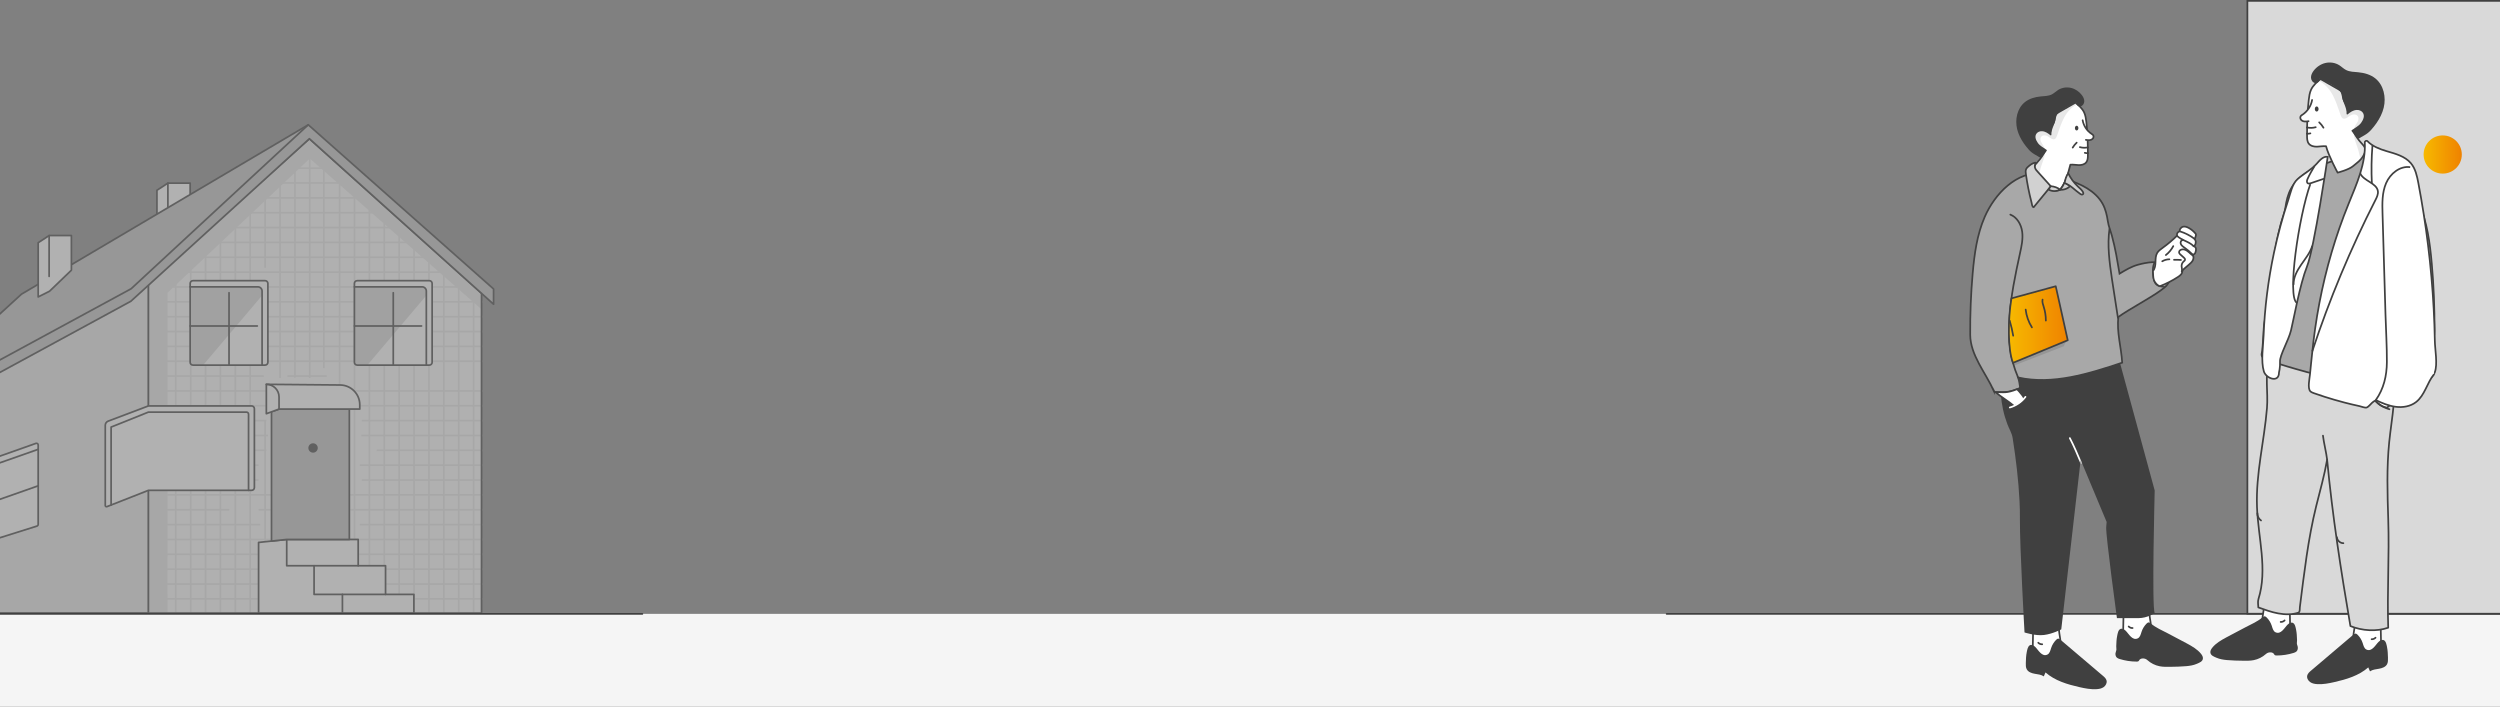 <?xml version="1.0" encoding="UTF-8"?>
<svg xmlns="http://www.w3.org/2000/svg" width="1440" height="407" viewBox="0 0 1440 407" fill="none">
  <rect x="0" y="0" width="1440" height="407" fill="#808080" stroke="none"/>
  <rect y="353.606" width="1440" height="54" fill="#F5F5F5"></rect>
  <path d="M1440 353.606L960 353.606" stroke="#404040" stroke-linecap="round" stroke-linejoin="round"></path>
  <rect x="1294.5" y="0.5" width="200" height="353" fill="#D9D9D9" stroke="#404040"></rect>
  <circle cx="1407" cy="89" r="11" fill="url(#paint0_linear_901_46101)"></circle>
  <path d="M370 353.606L0 353.606" stroke="#404040" stroke-linecap="round" stroke-linejoin="round"></path>
  <g opacity="0.5">
    <path d="M109.532 105.479H96.704L90.399 109.595V140.821L96.923 137.548L109.532 125.424V105.479Z" fill="#E1E1E1" stroke="#404040" stroke-linecap="round" stroke-linejoin="round"></path>
    <path d="M96.704 105.479V128.989" stroke="#404040" stroke-linecap="round" stroke-linejoin="round"></path>
    <path d="M85.42 163.142V353.108H277.369V168.885L178.199 79.895L85.42 163.142Z" fill="#E0E0E0"></path>
    <mask id="mask0_901_46101" style="mask-type:luminance" maskUnits="userSpaceOnUse" x="85" y="79" width="193" height="275">
      <path d="M85.42 163.142V353.108H277.369V168.885L178.199 79.895L85.42 163.142Z" fill="white"></path>
    </mask>
    <g mask="url(#mask0_901_46101)">
      <mask id="mask1_901_46101" style="mask-type:luminance" maskUnits="userSpaceOnUse" x="81" y="79" width="200" height="275">
        <path d="M81.785 79.413H280.997V353.589H238.392V342.374H222.069V325.868H206.319V310.723H201.213V235.623H207.224V232.927C207.224 226.819 202.258 221.866 196.133 221.866L153.408 221.374V238.292L156.377 237.123V311.653L148.935 312.443V353.582H81.785V79.413Z" fill="white"></path>
      </mask>
      <g mask="url(#mask1_901_46101)">
        <path d="M82.119 79.745H278.282" stroke="#CECECE" stroke-miterlimit="10"></path>
        <path d="M82.119 88.304H278.282" stroke="#CECECE" stroke-miterlimit="10"></path>
        <path d="M82.119 96.859H278.282" stroke="#CECECE" stroke-miterlimit="10"></path>
        <path d="M82.119 105.406H278.282" stroke="#CECECE" stroke-miterlimit="10"></path>
        <path d="M82.119 113.965H278.282" stroke="#CECECE" stroke-miterlimit="10"></path>
        <path d="M82.119 122.521H278.282" stroke="#CECECE" stroke-miterlimit="10"></path>
        <path d="M82.119 131.076H278.282" stroke="#CECECE" stroke-miterlimit="10"></path>
        <path d="M82.119 139.631H278.282" stroke="#CECECE" stroke-miterlimit="10"></path>
        <path d="M82.119 148.19H278.282" stroke="#CECECE" stroke-miterlimit="10"></path>
        <path d="M82.119 156.736H278.282" stroke="#CECECE" stroke-miterlimit="10"></path>
        <path d="M82.119 165.296H278.282" stroke="#CECECE" stroke-miterlimit="10"></path>
        <path d="M82.119 173.851H278.282" stroke="#CECECE" stroke-miterlimit="10"></path>
        <path d="M82.119 182.406H278.282" stroke="#CECECE" stroke-miterlimit="10"></path>
        <path d="M82.119 190.961H278.282" stroke="#CECECE" stroke-miterlimit="10"></path>
        <path d="M82.119 199.521H278.282" stroke="#CECECE" stroke-miterlimit="10"></path>
        <path d="M82.119 208.067H278.282" stroke="#CECECE" stroke-miterlimit="10"></path>
        <path d="M165.545 216.627H188.166" stroke="#CECECE" stroke-miterlimit="10"></path>
        <path d="M82.119 216.627H151.938" stroke="#CECECE" stroke-miterlimit="10"></path>
        <path d="M82.119 225.182H278.282" stroke="#CECECE" stroke-miterlimit="10"></path>
        <path d="M82.119 233.737H278.282" stroke="#CECECE" stroke-miterlimit="10"></path>
        <path d="M208.383 242.292H278.282" stroke="#CECECE" stroke-miterlimit="10"></path>
        <path d="M82.119 242.292H153.409" stroke="#CECECE" stroke-miterlimit="10"></path>
        <path d="M208.142 250.847H278.28" stroke="#CECECE" stroke-miterlimit="10"></path>
        <path d="M82.119 250.848H154.408" stroke="#CECECE" stroke-miterlimit="10"></path>
        <path d="M216.943 259.398H278.281" stroke="#CECECE" stroke-miterlimit="10"></path>
        <path d="M82.119 259.398H153.409" stroke="#CECECE" stroke-miterlimit="10"></path>
        <path d="M207.23 267.958H278.281" stroke="#CECECE" stroke-miterlimit="10"></path>
        <path d="M82.119 267.958H148.943" stroke="#CECECE" stroke-miterlimit="10"></path>
        <path d="M208.402 276.513H278.281" stroke="#CECECE" stroke-miterlimit="10"></path>
        <path d="M82.119 276.513H148.943" stroke="#CECECE" stroke-miterlimit="10"></path>
        <path d="M82.119 285.059H278.282" stroke="#CECECE" stroke-miterlimit="10"></path>
        <path d="M148.943 293.619H278.283" stroke="#CECECE" stroke-miterlimit="10"></path>
        <path d="M82.119 293.619H132.074" stroke="#CECECE" stroke-miterlimit="10"></path>
        <path d="M207.23 302.174H278.281" stroke="#CECECE" stroke-miterlimit="10"></path>
        <path d="M82.119 302.174H149.915" stroke="#CECECE" stroke-miterlimit="10"></path>
        <path d="M82.119 310.729H278.282" stroke="#CECECE" stroke-miterlimit="10"></path>
        <path d="M82.119 319.284H278.282" stroke="#CECECE" stroke-miterlimit="10"></path>
        <path d="M82.119 327.844H278.282" stroke="#CECECE" stroke-miterlimit="10"></path>
        <path d="M82.119 336.39H278.282" stroke="#CECECE" stroke-miterlimit="10"></path>
        <path d="M82.119 344.95H278.282" stroke="#CECECE" stroke-miterlimit="10"></path>
        <path d="M82.119 353.504H278.282" stroke="#CECECE" stroke-miterlimit="10"></path>
        <path d="M92.663 356.37V77.394" stroke="#CECECE" stroke-miterlimit="10"></path>
        <path d="M101.244 356.37V77.394" stroke="#CECECE" stroke-miterlimit="10"></path>
        <path d="M109.819 356.37V77.394" stroke="#CECECE" stroke-miterlimit="10"></path>
        <path d="M118.398 356.37V77.394" stroke="#CECECE" stroke-miterlimit="10"></path>
        <path d="M126.975 356.37V77.394" stroke="#CECECE" stroke-miterlimit="10"></path>
        <path d="M135.556 356.37V77.394" stroke="#CECECE" stroke-miterlimit="10"></path>
        <path d="M144.129 356.37V77.394" stroke="#CECECE" stroke-miterlimit="10"></path>
        <path d="M152.711 154.261V77.394" stroke="#CECECE" stroke-miterlimit="10"></path>
        <path d="M152.711 356.374V242.292" stroke="#CECECE" stroke-miterlimit="10"></path>
        <path d="M161.284 217.729V77.394" stroke="#CECECE" stroke-miterlimit="10"></path>
        <path d="M169.864 217.55V77.394" stroke="#CECECE" stroke-miterlimit="10"></path>
        <path d="M178.44 217.729V77.394" stroke="#CECECE" stroke-miterlimit="10"></path>
        <path d="M186.542 212.032V77.394" stroke="#CECECE" stroke-miterlimit="10"></path>
        <path d="M195.594 356.37V77.394" stroke="#CECECE" stroke-miterlimit="10"></path>
        <path d="M204.176 356.37V77.394" stroke="#CECECE" stroke-miterlimit="10"></path>
        <path d="M212.749 356.37V77.394" stroke="#CECECE" stroke-miterlimit="10"></path>
        <path d="M221.331 356.37V77.394" stroke="#CECECE" stroke-miterlimit="10"></path>
        <path d="M229.905 356.37V77.394" stroke="#CECECE" stroke-miterlimit="10"></path>
        <path d="M238.485 356.37V77.394" stroke="#CECECE" stroke-miterlimit="10"></path>
        <path d="M247.061 356.37V77.394" stroke="#CECECE" stroke-miterlimit="10"></path>
        <path d="M255.635 356.37V77.394" stroke="#CECECE" stroke-miterlimit="10"></path>
        <path d="M264.216 356.37V77.394" stroke="#CECECE" stroke-miterlimit="10"></path>
        <path d="M272.79 356.37V77.394" stroke="#CECECE" stroke-miterlimit="10"></path>
      </g>
      <path d="M277.369 178.214L178.439 91.328L96.537 168.627L96.497 352.922L85.42 353.287V155.062L178.199 79.895L277.369 168.886V178.214Z" fill="#CECECE"></path>
    </g>
    <path d="M85.42 163.142V353.108H277.369V168.885L178.199 79.895L85.42 163.142Z" stroke="#404040" stroke-linecap="round" stroke-linejoin="round"></path>
    <path d="M85.419 353.107H-57.321V242.027L85.419 163.142V353.107Z" fill="#CECECE" stroke="#404040" stroke-linecap="round" stroke-linejoin="round"></path>
    <path d="M144.901 282.438H85.487L61.582 291.827C61.123 292.006 60.63 291.667 60.63 291.183V244.998C60.63 243.916 61.302 242.953 62.314 242.568L85.494 233.81H144.908C145.8 233.81 146.526 234.534 146.526 235.423V280.838C146.526 281.728 145.8 282.452 144.908 282.452L144.901 282.438Z" fill="#E1E1E1" stroke="#404040" stroke-linecap="round" stroke-linejoin="round"></path>
    <path d="M143.164 282.446V238.585C143.164 237.914 142.618 237.37 141.945 237.37H85.487L63.998 245.988V290.885" stroke="#404040" stroke-linecap="round" stroke-linejoin="round"></path>
    <path d="M152.691 161.669H111.151C110.258 161.669 109.533 162.392 109.533 163.283V208.691C109.533 209.582 110.258 210.304 111.151 210.304H152.691C153.584 210.304 154.308 209.582 154.308 208.691V163.283C154.308 162.392 153.584 161.669 152.691 161.669Z" fill="#E1E1E1"></path>
    <mask id="mask2_901_46101" style="mask-type:luminance" maskUnits="userSpaceOnUse" x="109" y="161" width="46" height="50">
      <path d="M152.691 161.67H111.151C110.258 161.67 109.533 162.392 109.533 163.283V208.692C109.533 209.583 110.258 210.305 111.151 210.305H152.691C153.584 210.305 154.308 209.583 154.308 208.692V163.283C154.308 162.392 153.584 161.67 152.691 161.67Z" fill="white"></path>
    </mask>
    <g mask="url(#mask2_901_46101)">
      <path d="M150.96 170.193L116.989 210.303H109.533V165.22H148.47C149.782 165.22 150.854 166.262 150.887 167.57L150.953 170.193H150.96Z" fill="#C1C1C1"></path>
    </g>
    <path d="M152.691 161.669H111.151C110.258 161.669 109.533 162.392 109.533 163.283V208.691C109.533 209.582 110.258 210.304 111.151 210.304H152.691C153.584 210.304 154.308 209.582 154.308 208.691V163.283C154.308 162.392 153.584 161.669 152.691 161.669Z" stroke="#404040" stroke-linecap="round" stroke-linejoin="round"></path>
    <path d="M109.533 165.219H148.497C149.855 165.219 150.96 166.315 150.96 167.676V210.302" stroke="#404040" stroke-linecap="round" stroke-linejoin="round"></path>
    <path d="M131.921 168.628V210.305" stroke="#404040" stroke-linecap="round" stroke-linejoin="round"></path>
    <path d="M109.533 187.762H148.204" stroke="#404040" stroke-linecap="round" stroke-linejoin="round"></path>
    <path d="M247.292 161.669H205.752C204.859 161.669 204.135 162.392 204.135 163.283V208.691C204.135 209.582 204.859 210.304 205.752 210.304H247.292C248.186 210.304 248.91 209.582 248.91 208.691V163.283C248.91 162.392 248.186 161.669 247.292 161.669Z" fill="#E1E1E1"></path>
    <mask id="mask3_901_46101" style="mask-type:luminance" maskUnits="userSpaceOnUse" x="204" y="161" width="45" height="50">
      <path d="M247.292 161.67H205.752C204.859 161.67 204.135 162.392 204.135 163.283V208.692C204.135 209.583 204.859 210.305 205.752 210.305H247.292C248.186 210.305 248.91 209.583 248.91 208.692V163.283C248.91 162.392 248.186 161.67 247.292 161.67Z" fill="white"></path>
    </mask>
    <g mask="url(#mask3_901_46101)">
      <path d="M245.562 170.193L211.591 210.303H204.135V165.22H243.072C244.383 165.22 245.455 166.262 245.488 167.57L245.555 170.193H245.562Z" fill="#C1C1C1"></path>
    </g>
    <path d="M247.292 161.669H205.752C204.859 161.669 204.135 162.392 204.135 163.283V208.691C204.135 209.582 204.859 210.304 205.752 210.304H247.292C248.186 210.304 248.91 209.582 248.91 208.691V163.283C248.91 162.392 248.186 161.669 247.292 161.669Z" stroke="#404040" stroke-linecap="round" stroke-linejoin="round"></path>
    <path d="M204.135 165.219H243.098C244.456 165.219 245.562 166.315 245.562 167.676V210.302" stroke="#404040" stroke-linecap="round" stroke-linejoin="round"></path>
    <path d="M226.523 168.628V210.305" stroke="#404040" stroke-linecap="round" stroke-linejoin="round"></path>
    <path d="M204.135 187.762H242.806" stroke="#404040" stroke-linecap="round" stroke-linejoin="round"></path>
    <path d="M238.401 353.105V342.369H222.078V325.863H206.32V310.725H165.153L148.943 312.444V353.105H238.401Z" fill="#E1E1E1" stroke="#404040" stroke-linecap="round" stroke-linejoin="round"></path>
    <path d="M165.152 310.725V325.863H180.91V342.369H197.233V353.105" stroke="#404040" stroke-linecap="round" stroke-linejoin="round"></path>
    <path d="M180.908 325.867H206.318" stroke="#404040" stroke-linecap="round" stroke-linejoin="round"></path>
    <path d="M197.232 342.368H222.077" stroke="#404040" stroke-linecap="round" stroke-linejoin="round"></path>
    <path d="M156.384 237.126V311.656L165.151 310.726H201.219V235.619H160.731L156.384 237.126Z" fill="#ADADAD" stroke="#404040" stroke-linecap="round" stroke-linejoin="round"></path>
    <path d="M153.409 221.377V238.295L160.732 235.626H207.231V233.143C207.231 226.902 202.185 221.822 195.928 221.763L153.416 221.377H153.409Z" fill="#E1E1E1" stroke="#404040" stroke-linecap="round" stroke-linejoin="round"></path>
    <path d="M160.732 235.617V228.672C160.732 224.641 157.457 221.368 153.409 221.368" stroke="#404040" stroke-linecap="round" stroke-linejoin="round"></path>
    <path d="M180.324 260.735C181.82 260.735 183.033 259.525 183.033 258.032C183.033 256.54 181.82 255.33 180.324 255.33C178.827 255.33 177.614 256.54 177.614 258.032C177.614 259.525 178.827 260.735 180.324 260.735Z" fill="#404040"></path>
    <path d="M177.554 71.881L12.333 169.456L-71 245.792L-68.071 251.455L75.349 173.54L178.2 79.895L284.306 175.239V166.462L177.554 71.881Z" fill="#ADADAD" stroke="#404040" stroke-linecap="round" stroke-linejoin="round"></path>
    <path d="M41.126 135.681H28.297L21.993 139.797V171.023L28.517 167.75L41.126 155.626V135.681Z" fill="#E1E1E1" stroke="#404040" stroke-linecap="round" stroke-linejoin="round"></path>
    <path d="M28.296 135.681V159.191" stroke="#404040" stroke-linecap="round" stroke-linejoin="round"></path>
    <path d="M177.554 71.881L75.535 166.316L-71 245.792" stroke="#404040" stroke-linecap="round" stroke-linejoin="round"></path>
    <path d="M21.2 303.049L-27.789 318.46C-28.541 318.699 -29.32 318.174 -29.32 317.43V274.745C-29.32 273.735 -28.648 272.826 -27.636 272.474L20.641 255.397C21.3 255.164 21.999 255.616 21.999 256.273V302.02C21.999 302.485 21.679 302.903 21.207 303.049H21.2Z" fill="#E1E1E1" stroke="#404040" stroke-linecap="round" stroke-linejoin="round"></path>
    <path d="M21.992 258.812L-25.965 275.677V317.712" stroke="#404040" stroke-linecap="round" stroke-linejoin="round"></path>
    <path d="M21.992 279.832L-25.965 296.69" stroke="#404040" stroke-linecap="round" stroke-linejoin="round"></path>
  </g>
  <path d="M1171.09 362.156L1170.84 374.437C1170.82 375.138 1170.82 375.871 1171.17 376.479C1171.67 377.347 1172.72 377.693 1173.7 377.913C1176.09 378.444 1178.62 378.596 1180.97 377.896C1183.32 377.196 1185.46 375.534 1186.33 373.248C1187.64 369.781 1186.02 365.952 1185.96 362.241C1181.26 362.721 1175.79 362.806 1171.1 362.165L1171.09 362.156Z" fill="white" stroke="#404040" stroke-miterlimit="10"></path>
  <path d="M1166.87 381.885C1166.84 383.125 1166.81 384.424 1167.41 385.512C1168.28 387.115 1170.22 387.781 1172.02 388.093C1173.82 388.405 1175.74 388.557 1177.23 389.603C1177.56 388.844 1177.89 388.077 1178.21 387.317C1183.61 392.066 1190.77 394.209 1197.79 395.794C1200.99 396.52 1204.26 397.152 1207.53 396.967C1209 396.883 1210.51 396.621 1211.71 395.778C1212.9 394.934 1213.73 393.416 1213.38 391.99C1213.09 390.835 1212.14 389.983 1211.22 389.215C1203.06 382.282 1194.9 375.348 1186.74 368.423C1186.43 368.162 1186.11 367.892 1185.71 367.858C1185.17 367.807 1184.69 368.187 1184.31 368.575C1183.01 369.891 1182.02 371.51 1181.45 373.265C1180.99 374.682 1180.65 376.369 1179.31 377.027C1176.12 378.596 1174.01 374.252 1172.25 372.582C1171.5 371.882 1170.32 371.165 1169.28 371.628C1167.99 372.21 1167.67 374.387 1167.41 375.601C1166.99 377.668 1166.93 379.785 1166.87 381.885H1166.87Z" fill="#404040"></path>
  <path d="M1174.05 370.22C1174.62 370.828 1175.48 371.156 1176.3 371.097" stroke="#404040" stroke-linecap="round" stroke-linejoin="round"></path>
  <path d="M1223.17 352.802L1222.91 365.083C1222.9 365.784 1222.9 366.517 1223.24 367.125C1223.74 367.994 1224.8 368.339 1225.77 368.559C1228.16 369.09 1230.69 369.242 1233.05 368.542C1235.4 367.842 1237.53 366.18 1238.4 363.894C1239.72 360.427 1238.1 356.598 1238.04 352.887C1233.33 353.367 1227.87 353.452 1223.18 352.811L1223.17 352.802Z" fill="white" stroke="#404040" stroke-miterlimit="10"></path>
  <path d="M1218.97 372.532C1218.99 373.063 1219.08 373.594 1219.05 374.109C1219.01 374.868 1218.59 375.568 1218.51 376.336C1218.43 377.205 1218.65 378.149 1219.28 378.757C1219.73 379.187 1220.34 379.406 1220.94 379.592C1224.09 380.57 1227.38 381.076 1230.68 381.076C1231.08 381.076 1231.52 381.059 1231.82 380.798C1232.03 380.621 1232.14 380.351 1232.3 380.123C1232.68 379.6 1233.33 379.339 1233.97 379.288C1235.14 379.187 1236.06 379.49 1236.92 380.25C1238.87 382.004 1241.31 383.236 1243.89 383.75C1245.92 384.155 1248.01 384.121 1250.07 384.087C1253.13 384.037 1256.19 383.995 1259.24 383.716C1261.31 383.531 1263.44 383.219 1265.35 382.367C1266.78 381.734 1268.79 381.076 1268.88 379.229C1268.94 378.259 1268.39 377.356 1267.78 376.589C1265.67 373.957 1262.63 372.253 1259.67 370.642C1256.05 368.677 1252.39 366.754 1248.73 364.847C1245.31 363.068 1241.76 361.566 1238.81 359.078C1238.51 358.816 1238.18 358.547 1237.79 358.513C1237.25 358.462 1236.76 358.842 1236.38 359.23C1235.09 360.546 1234.1 362.165 1233.53 363.92C1233.06 365.337 1232.72 367.024 1231.38 367.682C1228.19 369.25 1226.09 364.907 1224.32 363.236C1223.58 362.536 1222.4 361.819 1221.35 362.283C1220.06 362.865 1219.74 365.041 1219.49 366.256C1219.1 368.162 1219.02 370.111 1218.96 372.059C1218.96 372.22 1218.96 372.38 1218.96 372.54L1218.97 372.532Z" fill="#404040"></path>
  <path d="M1226.12 360.866C1226.68 361.474 1227.54 361.802 1228.37 361.743" stroke="#404040" stroke-linecap="round" stroke-linejoin="round"></path>
  <path d="M1153.32 216.056C1154.26 215.111 1155.91 215.592 1157.76 215.82C1160.62 216.174 1163.5 216.461 1166.38 216.68C1174.01 217.262 1181.73 217.431 1189.35 216.655C1206.7 214.892 1221.11 209.013 1221.11 209.013L1241.11 282.531C1241.11 282.531 1239.35 349.875 1241.11 353.106C1241.11 353.106 1236.99 356.05 1231.7 356.05H1219.35C1219.35 356.05 1212.88 308.41 1213.17 303.703C1213.47 298.996 1213.47 300.759 1213.47 300.759L1198.47 264.885L1187.29 362.519C1187.29 362.519 1182.29 365.168 1177.3 365.758C1172.3 366.349 1166.12 364.291 1166.12 364.291C1166.12 364.291 1163.34 314.634 1163.47 299.005C1163.51 295.555 1163.42 292.105 1163.25 288.663C1162.65 276.458 1161.17 264.278 1159.27 252.216C1158.84 249.483 1157.27 247.054 1156.29 244.465C1155.23 241.656 1154.36 238.763 1153.73 235.827C1152.48 230.066 1152.08 224.128 1152.56 218.249C1152.65 217.161 1152.91 216.486 1153.33 216.073L1153.32 216.056Z" fill="#404040"></path>
  <mask id="mask4_901_46101" style="mask-type:luminance" maskUnits="userSpaceOnUse" x="1152" y="209" width="90" height="157">
    <path d="M1153.32 216.056C1154.26 215.111 1155.91 215.592 1157.76 215.82C1160.62 216.174 1163.5 216.461 1166.38 216.68C1174.01 217.262 1181.73 217.431 1189.35 216.655C1206.7 214.892 1221.11 209.013 1221.11 209.013L1241.11 282.531C1241.11 282.531 1239.35 349.875 1241.11 353.106C1241.11 353.106 1236.99 356.05 1231.7 356.05H1219.35C1219.35 356.05 1212.88 308.41 1213.17 303.703C1213.47 298.996 1213.47 300.759 1213.47 300.759L1198.47 264.885L1187.29 362.519C1187.29 362.519 1182.29 365.168 1177.3 365.758C1172.3 366.349 1166.12 364.291 1166.12 364.291C1166.12 364.291 1163.34 314.634 1163.47 299.005C1163.51 295.555 1163.42 292.105 1163.25 288.663C1162.65 276.458 1161.17 264.278 1159.27 252.216C1158.84 249.483 1157.27 247.054 1156.29 244.465C1155.23 241.656 1154.36 238.763 1153.73 235.827C1152.48 230.066 1152.08 224.128 1152.56 218.249C1152.65 217.161 1152.91 216.486 1153.33 216.073L1153.32 216.056Z" fill="white"></path>
  </mask>
  <g mask="url(#mask4_901_46101)">
    <path d="M1198.77 266.834C1196.95 262.456 1194.44 256.543 1192.23 252.359" stroke="white" stroke-linecap="round" stroke-linejoin="round"></path>
  </g>
  <path d="M1148.5 225.242C1148.67 225.604 1149.03 225.849 1149.42 225.857C1150.99 225.908 1155.01 225.992 1157.18 225.579C1159.17 225.199 1161.64 224.263 1162.85 223.774C1163.3 223.597 1163.56 223.141 1163.5 222.66C1163.36 221.496 1163.03 219.278 1162.42 217.439C1182.39 221.834 1202.98 215.364 1222.39 208.895C1221.89 200.156 1219.1 191.232 1220.2 182.553C1226.29 178.124 1238.32 171.832 1244.41 167.395C1247.26 165.32 1250.29 163.034 1250.1 158.8C1250 156.548 1248.96 154.431 1247.33 152.887C1243.89 149.648 1235.96 151.276 1231.55 152.465C1227.71 153.494 1224.26 155.578 1220.86 157.636C1220.86 157.636 1219.17 147.885 1218.97 146.805C1218.25 143.094 1217.45 139.391 1216.45 135.747C1215.64 132.795 1214.56 130.492 1214.11 127.422C1213.6 123.938 1212.8 120.438 1211.08 117.334C1209.02 113.614 1205.76 110.67 1202.14 108.452C1198.52 106.234 1194.52 104.69 1190.52 103.29C1186.11 101.746 1181.63 100.346 1176.99 99.857C1161.58 98.229 1148.92 111.809 1143.21 124.908C1138.75 135.132 1137.24 146.375 1136.26 157.492C1135.23 169.225 1134.76 181.017 1134.84 192.793C1134.91 204.576 1143.61 214.487 1148.5 225.25V225.242Z" fill="#A8A8A8"></path>
  <mask id="mask5_901_46101" style="mask-type:luminance" maskUnits="userSpaceOnUse" x="1134" y="99" width="117" height="127">
    <path d="M1148.5 225.242C1148.67 225.604 1149.03 225.849 1149.42 225.857C1150.99 225.908 1155.01 225.992 1157.18 225.579C1159.17 225.199 1161.64 224.263 1162.85 223.774C1163.3 223.597 1163.56 223.141 1163.5 222.66C1163.36 221.496 1163.03 219.278 1162.42 217.439C1182.39 221.834 1202.98 215.364 1222.39 208.895C1221.89 200.156 1219.1 191.232 1220.2 182.553C1226.29 178.124 1238.32 171.832 1244.41 167.395C1247.26 165.32 1250.29 163.034 1250.1 158.8C1250 156.548 1248.96 154.431 1247.33 152.887C1243.89 149.648 1235.96 151.276 1231.55 152.465C1227.71 153.494 1224.26 155.578 1220.86 157.636C1220.86 157.636 1219.17 147.885 1218.97 146.805C1218.25 143.094 1217.45 139.391 1216.45 135.747C1215.64 132.795 1214.56 130.492 1214.11 127.422C1213.6 123.938 1212.8 120.438 1211.08 117.334C1209.02 113.614 1205.76 110.67 1202.14 108.452C1198.52 106.234 1194.52 104.69 1190.52 103.29C1186.11 101.746 1181.63 100.346 1176.99 99.857C1161.58 98.229 1148.92 111.809 1143.21 124.908C1138.75 135.132 1137.24 146.375 1136.26 157.492C1135.23 169.225 1134.76 181.017 1134.84 192.793C1134.91 204.576 1143.61 214.487 1148.5 225.25V225.242Z" fill="white"></path>
  </mask>
  <g mask="url(#mask5_901_46101)">
    <path d="M1250.72 154.717C1249.88 152.769 1248.45 151.175 1246.67 150.027C1245.76 149.445 1245.29 149.184 1244.17 149.311C1243.28 149.403 1242.26 149.631 1241.65 150.34C1240.75 151.369 1240.33 152.836 1240.16 154.169C1239.92 156.117 1240.15 158.083 1240.48 160.014C1240.72 161.372 1241.05 162.806 1242.04 163.76C1242.98 164.654 1244.34 164.932 1245.62 165.118C1246.83 165.286 1248.13 165.379 1249.18 164.755C1250.05 164.232 1250.58 163.287 1250.93 162.334C1251.82 159.896 1251.75 157.113 1250.72 154.726L1250.72 154.717Z" fill="#ADADAD" stroke="#404040" stroke-linecap="round" stroke-linejoin="round"></path>
    <path d="M1188.85 199.406C1179.23 203.142 1159.98 210.607 1159.98 210.607L1159.46 209.004C1159.46 209.004 1163 207.064 1164.39 206.516C1169.69 204.416 1174.99 202.307 1180.28 200.207C1182.91 199.169 1191.02 195.981 1191.02 195.981C1191.02 195.981 1189.31 197.347 1188.85 199.406Z" fill="#969696"></path>
  </g>
  <path d="M1148.5 225.242C1148.67 225.604 1149.03 225.849 1149.42 225.857C1150.99 225.908 1155.01 225.992 1157.18 225.579C1159.17 225.199 1161.64 224.263 1162.85 223.774C1163.3 223.597 1163.56 223.141 1163.5 222.66C1163.36 221.496 1163.03 219.278 1162.42 217.439C1182.39 221.834 1202.98 215.364 1222.39 208.895C1221.89 200.156 1219.1 191.232 1220.2 182.553C1226.29 178.124 1238.32 171.832 1244.41 167.395C1247.26 165.32 1250.29 163.034 1250.1 158.8C1250 156.548 1248.96 154.431 1247.33 152.887C1243.89 149.648 1235.96 151.276 1231.55 152.465C1227.71 153.494 1224.26 155.578 1220.86 157.636C1220.86 157.636 1219.17 147.885 1218.97 146.805C1218.25 143.094 1217.45 139.391 1216.45 135.747C1215.64 132.795 1214.56 130.492 1214.11 127.422C1213.6 123.938 1212.8 120.438 1211.08 117.334C1209.02 113.614 1205.76 110.67 1202.14 108.452C1198.52 106.234 1194.52 104.69 1190.52 103.29C1186.11 101.746 1181.63 100.346 1176.99 99.857C1161.58 98.229 1148.92 111.809 1143.21 124.908C1138.75 135.132 1137.24 146.375 1136.26 157.492C1135.23 169.225 1134.76 181.017 1134.84 192.793C1134.91 204.576 1143.61 214.487 1148.5 225.25V225.242Z" stroke="#404040" stroke-miterlimit="10"></path>
  <path d="M1162.43 217.447C1157.47 205.723 1156.74 196.208 1157.45 183.497C1158.16 170.786 1160.82 158.268 1163.53 145.827C1164.43 141.744 1165.33 137.569 1164.77 133.427C1164.2 129.286 1161.84 125.136 1157.95 123.618" stroke="#404040" stroke-linecap="round" stroke-linejoin="round"></path>
  <path d="M1219.99 183.48C1218.77 175.914 1217.61 168.348 1216.49 160.765C1215.06 151.115 1213.7 141.305 1215.08 131.647" stroke="#404040" stroke-miterlimit="10"></path>
  <path d="M1240.11 156.067C1241.29 154.717 1241.5 152.794 1241.56 151.006C1241.61 149.218 1241.61 147.328 1242.5 145.776C1243.25 144.469 1244.55 143.575 1245.77 142.689C1248.67 140.589 1251.42 138.278 1253.96 135.764C1253.85 135.241 1253.95 134.583 1254.24 134.128C1254.54 133.672 1255 133.343 1255.52 133.225C1255.25 132.112 1256.39 130.796 1257.51 130.568C1258.64 130.341 1259.78 130.779 1260.79 131.336C1262.28 132.162 1263.6 133.284 1264.67 134.609C1265.35 135.452 1264.06 137.645 1264.06 137.645C1264.06 137.645 1264.73 138.632 1264.74 138.902C1264.74 139.467 1264.74 140.032 1264.58 140.572C1264.42 141.112 1264.06 141.61 1263.54 141.82C1264.11 141.964 1264.68 142.428 1264.83 143.001C1264.97 143.575 1264.89 144.182 1264.75 144.764C1264.64 145.245 1264.49 145.717 1264.2 146.114C1263.92 146.51 1262.97 146.704 1262.97 146.645C1263.65 147.506 1263.55 149.015 1263.05 149.985C1262.54 150.955 1261.68 151.698 1260.85 152.415C1259.99 153.148 1259.13 153.882 1258.26 154.625C1257.77 155.046 1257.26 155.451 1257.09 156.067C1256.88 156.835 1256.85 157.425 1256.29 158.074C1255.78 158.673 1255.13 159.12 1254.48 159.551C1251.2 161.693 1247.7 163.473 1244.05 164.873C1242.52 164.35 1241.34 162.933 1240.7 161.432C1240.07 159.93 1240.28 157.678 1240.1 156.067H1240.11Z" fill="white" stroke="#404040" stroke-linecap="round" stroke-linejoin="round"></path>
  <path d="M1253.82 135.713C1256.61 138.564 1260.75 138.952 1263.53 141.812" stroke="#404040" stroke-linecap="round" stroke-linejoin="round"></path>
  <path d="M1257.37 138.269C1256.7 138.261 1256.13 138.876 1256.04 139.543C1255.94 140.209 1256.25 140.876 1256.7 141.382C1257.14 141.888 1257.7 142.267 1258.25 142.647C1259.91 143.811 1261.46 145.127 1262.89 146.569" stroke="#404040" stroke-linecap="round" stroke-linejoin="round"></path>
  <path d="M1256.66 156.311C1257.09 155.392 1256.63 154.329 1256.6 153.317C1256.56 152.313 1256.99 151.309 1257.74 150.643C1258.09 150.339 1258.52 150.044 1258.58 149.589C1258.64 149.099 1258.24 148.695 1257.88 148.366C1257.16 147.725 1256.44 147.075 1255.72 146.434C1254.97 145.768 1254.9 144.772 1255.76 144.131C1256.54 143.549 1257.63 143.515 1258.54 143.836C1259.46 144.157 1260.24 144.772 1260.97 145.422C1261.69 146.071 1262.37 146.771 1263.19 147.286" stroke="#404040" stroke-linecap="round" stroke-linejoin="round"></path>
  <path d="M1247.54 146.906C1249.31 145.523 1250.77 143.76 1251.8 141.778" stroke="#404040" stroke-linecap="round" stroke-linejoin="round"></path>
  <path d="M1245.46 150.5C1246.7 149.766 1248.13 149.369 1249.56 149.353" stroke="#404040" stroke-linecap="round" stroke-linejoin="round"></path>
  <path d="M1252.23 149.648C1253.57 149.589 1254.9 149.623 1256.22 149.741" stroke="#404040" stroke-linecap="round" stroke-linejoin="round"></path>
  <path d="M1255.62 133.259C1258.7 134.22 1261.59 135.705 1264.15 137.645" stroke="#404040" stroke-linecap="round" stroke-linejoin="round"></path>
  <path d="M1149.42 225.857C1152.46 228.565 1157.08 231.188 1160.12 233.895C1162.43 233.457 1164.68 232.2 1166 230.268C1166.04 229.079 1165.03 227.881 1164.27 226.97C1163.43 225.975 1162.79 225.047 1161.83 224.17C1155.52 226.65 1154.04 225.857 1149.42 225.848V225.857Z" fill="white" stroke="#404040" stroke-linecap="round" stroke-linejoin="round"></path>
  <path d="M1157.64 234.722C1161.21 233.727 1164.43 231.534 1166.67 228.582" stroke="white" stroke-linecap="round" stroke-linejoin="round"></path>
  <path d="M1186.54 109.388C1189.82 105.246 1191.21 99.974 1192.52 94.863C1194.12 94.694 1195.72 95.048 1197.32 95.091C1198.93 95.133 1200.7 94.753 1201.68 93.488C1202.59 92.332 1202.62 90.747 1202.62 89.279C1202.6 82.877 1202.49 76.618 1201.73 70.258C1201.5 68.377 1201.26 66.463 1200.46 64.742C1199.38 62.456 1197.4 60.752 1195.48 59.116C1192.23 60.988 1189.3 62.642 1186.05 64.506C1185.16 65.02 1184.22 65.585 1183.78 66.522C1183.28 67.559 1183.53 68.799 1183.24 69.912C1182.97 70.916 1182.28 71.734 1181.73 72.612C1181.18 73.489 1180.75 74.56 1181.07 75.547C1179.44 74.88 1177.81 74.206 1176.19 73.539C1175.33 73.185 1174.41 72.831 1173.5 73.025C1172.26 73.295 1171.48 74.518 1171 75.69C1169.94 78.271 1169.72 81.316 1171 83.796C1172.28 86.276 1175.26 87.946 1177.94 87.162C1176.84 89.22 1175.36 91.421 1173.78 93.142C1172.85 94.163 1171.78 95.234 1171.66 96.609C1171.56 97.739 1172.11 98.81 1172.65 99.806C1174.14 102.505 1175.69 105.246 1178.02 107.254C1180.36 109.261 1183.63 110.366 1186.54 109.388Z" fill="white"></path>
  <mask id="mask6_901_46101" style="mask-type:luminance" maskUnits="userSpaceOnUse" x="1170" y="59" width="33" height="51">
    <path d="M1186.54 109.388C1189.82 105.246 1191.21 99.974 1192.52 94.863C1194.12 94.694 1195.72 95.048 1197.32 95.091C1198.93 95.133 1200.7 94.753 1201.68 93.488C1202.59 92.332 1202.62 90.747 1202.62 89.279C1202.6 82.877 1202.49 76.618 1201.73 70.258C1201.5 68.377 1201.26 66.463 1200.46 64.742C1199.38 62.456 1197.4 60.752 1195.48 59.116C1192.23 60.988 1189.3 62.642 1186.05 64.506C1185.16 65.02 1184.22 65.585 1183.78 66.522C1183.28 67.559 1183.53 68.799 1183.24 69.912C1182.97 70.916 1182.28 71.734 1181.73 72.612C1181.18 73.489 1180.75 74.56 1181.07 75.547C1179.44 74.88 1177.81 74.206 1176.19 73.539C1175.33 73.185 1174.41 72.831 1173.5 73.025C1172.26 73.295 1171.48 74.518 1171 75.69C1169.94 78.271 1169.72 81.316 1171 83.796C1172.28 86.276 1175.26 87.946 1177.94 87.162C1176.84 89.22 1175.36 91.421 1173.78 93.142C1172.85 94.163 1171.78 95.234 1171.66 96.609C1171.56 97.739 1172.11 98.81 1172.65 99.806C1174.14 102.505 1175.69 105.246 1178.02 107.254C1180.36 109.261 1183.63 110.366 1186.54 109.388Z" fill="white"></path>
  </mask>
  <g mask="url(#mask6_901_46101)">
    <path d="M1199.24 56.695C1193.46 56.046 1187.44 57.977 1183.11 61.849C1181.21 63.544 1179.61 65.611 1177.43 66.918C1175.64 67.99 1173.57 68.487 1171.72 69.457C1169.67 70.537 1167.92 72.215 1166.89 74.282C1165.86 76.349 1165.6 78.828 1166.32 81.03C1166.92 82.877 1168.16 84.48 1168.65 86.352C1169.21 88.461 1168.77 90.679 1168.68 92.864C1168.48 97.082 1169.62 101.358 1171.89 104.926C1174.3 103.222 1174.59 99.865 1175.35 97.022C1175.92 94.871 1176.86 92.83 1177.42 90.679C1177.97 88.528 1178.11 86.141 1177.11 84.159C1176.68 83.299 1176.05 82.54 1175.65 81.662C1175.24 80.785 1175.1 79.689 1175.65 78.896C1176.15 78.153 1177.14 77.858 1178.03 77.985C1178.93 78.111 1179.72 78.575 1180.45 79.107C1181.37 79.781 1182.52 80.608 1183.55 80.102C1184.19 79.79 1184.5 79.056 1184.75 78.381C1186.08 74.754 1187.15 71.009 1189 67.61C1190.85 64.211 1193.59 61.123 1197.22 59.816C1198.46 59.369 1199.15 58.02 1199.26 56.704L1199.24 56.695Z" fill="#E8E8E8"></path>
  </g>
  <path d="M1186.54 109.388C1189.82 105.246 1191.21 99.974 1192.52 94.863C1194.12 94.694 1195.72 95.048 1197.32 95.091C1198.93 95.133 1200.7 94.753 1201.68 93.488C1202.59 92.332 1202.62 90.747 1202.62 89.279C1202.6 82.877 1202.49 76.618 1201.73 70.258C1201.5 68.377 1201.26 66.463 1200.46 64.742C1199.38 62.456 1197.4 60.752 1195.48 59.116C1192.23 60.988 1189.3 62.642 1186.05 64.506C1185.16 65.02 1184.22 65.585 1183.78 66.522C1183.28 67.559 1183.53 68.799 1183.24 69.912C1182.97 70.916 1182.28 71.734 1181.73 72.612C1181.18 73.489 1180.75 74.56 1181.07 75.547C1179.44 74.88 1177.81 74.206 1176.19 73.539C1175.33 73.185 1174.41 72.831 1173.5 73.025C1172.26 73.295 1171.48 74.518 1171 75.69C1169.94 78.271 1169.72 81.316 1171 83.796C1172.28 86.276 1175.26 87.946 1177.94 87.162C1176.84 89.22 1175.36 91.421 1173.78 93.142C1172.85 94.163 1171.78 95.234 1171.66 96.609C1171.56 97.739 1172.11 98.81 1172.65 99.806C1174.14 102.505 1175.69 105.246 1178.02 107.254C1180.36 109.261 1183.63 110.366 1186.54 109.388Z" stroke="#404040" stroke-linecap="round" stroke-linejoin="round"></path>
  <path d="M1171.39 119.367L1181.27 107.305C1178.79 104.698 1176.29 101.628 1173.81 99.03C1173.12 98.296 1172.39 97.529 1172.15 96.55C1171.9 95.572 1172.08 94.129 1173.04 93.843C1172.3 93.497 1171.65 93.809 1170.89 94.129C1170.13 94.45 1169.48 94.965 1168.84 95.471C1168.1 96.061 1167.33 96.694 1166.99 97.571C1166.68 98.389 1166.78 99.308 1166.9 100.177C1167.66 105.694 1168.74 111.168 1170.15 116.558C1170.39 117.486 1170.45 119.215 1171.39 119.375V119.367Z" fill="#D1D1D1" stroke="#404040" stroke-linecap="round" stroke-linejoin="round"></path>
  <path d="M1181.19 107.263C1183.14 107.347 1185.06 108.03 1186.62 109.203C1184.54 110.341 1181.9 110.392 1179.91 109.102C1180.37 108.579 1180.91 107.895 1181.19 107.263Z" fill="#D1D1D1" stroke="#404040" stroke-linecap="round" stroke-linejoin="round"></path>
  <path d="M1186.46 109.303C1187.59 108.182 1188.48 106.815 1189.04 105.331C1189.69 105.406 1190.2 105.71 1190.74 106.073C1191.29 106.436 1191.82 106.849 1192.42 107.102C1191.01 108.721 1188.59 109.506 1186.46 109.303Z" fill="#D1D1D1" stroke="#404040" stroke-linecap="round" stroke-linejoin="round"></path>
  <path d="M1193.87 108.224C1195.3 109.372 1196.66 110.62 1198.17 111.657C1198.43 111.835 1198.7 112.012 1199 112.071C1199.31 112.13 1199.66 112.071 1199.85 111.818C1200.15 111.446 1199.97 110.898 1199.73 110.493C1199 109.27 1197.86 108.359 1196.83 107.381C1194.53 105.213 1192.63 102.615 1191.27 99.764C1191.31 99.857 1190.61 100.886 1190.53 101.038C1190.31 101.485 1190.11 101.949 1189.96 102.43C1189.74 103.121 1189.51 103.813 1189.39 104.521C1189.34 104.741 1189.18 105.238 1189.31 105.441C1189.44 105.626 1190.08 105.761 1190.29 105.863C1191.59 106.478 1192.76 107.322 1193.87 108.216V108.224Z" fill="#D1D1D1" stroke="#404040" stroke-linecap="round" stroke-linejoin="round"></path>
  <path d="M1178.89 86.926C1179.05 86.732 1179.01 86.445 1178.81 86.293C1177.11 85.087 1175.04 84.075 1173.85 82.396C1172.71 80.794 1171.77 78.668 1173.02 76.956C1173.75 75.961 1175.01 75.505 1176.25 75.581C1178.13 75.691 1179.64 76.754 1181.04 77.918C1181.28 78.112 1181.63 77.926 1181.61 77.614C1181.41 74.771 1183.25 72.013 1183.95 69.162C1184.21 68.116 1184.32 67.011 1184.82 66.05C1185.45 64.826 1186.64 64 1187.8 63.258C1190.41 61.613 1193.16 60.187 1196.01 59.007C1195.65 60.263 1197.09 61.52 1198.37 61.275C1199.65 61.031 1200.51 59.681 1200.55 58.382C1200.58 57.083 1199.96 55.843 1199.17 54.797C1197.63 52.748 1195.39 51.204 1192.9 50.622C1190.4 50.04 1187.67 50.437 1185.5 51.803C1184.25 52.587 1183.2 53.676 1181.9 54.35C1179.91 55.371 1177.58 55.346 1175.36 55.557C1172.13 55.869 1168.86 56.788 1166.33 58.821C1161.87 62.389 1160.52 68.875 1161.88 74.417C1162.61 77.361 1163.99 80.102 1165.71 82.582C1166.58 83.839 1167.54 85.028 1168.55 86.167C1169.62 87.373 1170.74 88.233 1172.14 89.052C1172.7 89.38 1173.33 89.735 1173.92 90.072C1174.34 90.308 1175.14 91.025 1175.65 90.823C1176.17 90.621 1176.71 89.49 1177.04 89.052C1177.43 88.52 1178.35 87.592 1178.91 86.926H1178.89Z" fill="#404040"></path>
  <path d="M1199.6 69.272C1200.15 72.451 1202.07 75.37 1204.78 77.133C1205.07 77.327 1205.39 77.512 1205.6 77.791C1206.03 78.364 1205.94 79.216 1205.49 79.781C1205.04 80.347 1204.32 80.633 1203.62 80.709C1202.91 80.785 1202.19 80.675 1201.48 80.566" fill="white"></path>
  <path d="M1199.6 69.272C1200.15 72.451 1202.07 75.37 1204.78 77.133C1205.07 77.327 1205.39 77.512 1205.6 77.791C1206.03 78.364 1205.94 79.216 1205.49 79.781C1205.04 80.347 1204.32 80.633 1203.62 80.709C1202.91 80.785 1202.19 80.675 1201.48 80.566" stroke="#404040" stroke-linecap="round" stroke-linejoin="round"></path>
  <path d="M1202.65 84.876C1201.13 85.222 1199.52 85.18 1198.01 84.75" stroke="#404040" stroke-linecap="round" stroke-linejoin="round"></path>
  <path d="M1202.69 88.217C1202.07 88.251 1201.45 88.192 1200.85 88.031" stroke="#404040" stroke-linecap="round" stroke-linejoin="round"></path>
  <path d="M1196.16 82.169C1195.27 83.004 1194.51 83.966 1193.88 85.011" stroke="#404040" stroke-linecap="round" stroke-linejoin="round"></path>
  <path d="M1196.16 75.151C1196.71 75.151 1197.16 74.539 1197.16 73.784C1197.16 73.03 1196.71 72.418 1196.16 72.418C1195.6 72.418 1195.15 73.03 1195.15 73.784C1195.15 74.539 1195.6 75.151 1196.16 75.151Z" fill="#404040"></path>
  <path d="M1371.25 359.255L1371.5 371.536C1371.52 372.236 1371.52 372.97 1371.17 373.577C1370.68 374.446 1369.62 374.792 1368.64 375.011C1366.26 375.543 1363.73 375.694 1361.37 374.994C1359.03 374.294 1356.89 372.633 1356.02 370.347C1354.7 366.88 1356.32 363.051 1356.38 359.339C1361.09 359.82 1366.55 359.904 1371.24 359.263L1371.25 359.255Z" fill="white" stroke="#404040" stroke-miterlimit="10"></path>
  <path d="M1375.47 378.984C1375.5 380.224 1375.53 381.523 1374.94 382.611C1374.06 384.214 1372.12 384.88 1370.32 385.192C1368.53 385.504 1366.6 385.656 1365.11 386.702C1364.78 385.943 1364.45 385.175 1364.13 384.416C1358.73 389.165 1351.57 391.307 1344.55 392.893C1341.35 393.618 1338.08 394.251 1334.81 394.066C1333.34 393.981 1331.83 393.72 1330.64 392.876C1329.44 392.033 1328.61 390.514 1328.97 389.089C1329.25 387.933 1330.21 387.081 1331.12 386.314C1339.28 379.38 1347.44 372.447 1355.6 365.522C1355.91 365.26 1356.24 364.99 1356.63 364.957C1357.17 364.906 1357.65 365.286 1358.03 365.674C1359.33 366.99 1360.32 368.609 1360.89 370.363C1361.36 371.781 1361.69 373.468 1363.03 374.125C1366.22 375.694 1368.33 371.35 1370.1 369.68C1370.84 368.98 1372.02 368.263 1373.06 368.727C1374.35 369.309 1374.68 371.485 1374.93 372.7C1375.35 374.767 1375.41 376.884 1375.48 378.984H1375.47Z" fill="#404040"></path>
  <path d="M1368.3 367.311C1367.73 367.918 1366.87 368.247 1366.05 368.188" stroke="#404040" stroke-linecap="round" stroke-linejoin="round"></path>
  <path d="M1318.88 349.293C1318.96 353.384 1319.05 357.475 1319.13 361.575C1319.15 362.275 1319.15 363.009 1318.8 363.616C1318.3 364.485 1317.25 364.831 1316.27 365.05C1313.88 365.581 1311.35 365.733 1309 365.033C1306.65 364.333 1304.51 362.671 1303.64 360.385C1302.33 356.919 1303.95 353.089 1304.01 349.378C1308.71 349.859 1314.18 349.943 1318.87 349.302L1318.88 349.293Z" fill="white" stroke="#404040" stroke-miterlimit="10"></path>
  <path d="M1323.08 369.023C1323.05 369.554 1322.97 370.086 1322.99 370.6C1323.04 371.359 1323.46 372.059 1323.53 372.827C1323.62 373.696 1323.4 374.641 1322.77 375.248C1322.31 375.678 1321.7 375.897 1321.1 376.083C1317.96 377.061 1314.66 377.567 1311.36 377.567C1310.97 377.567 1310.53 377.551 1310.22 377.289C1310.01 377.112 1309.9 376.842 1309.74 376.614C1309.36 376.091 1308.71 375.83 1308.07 375.779C1306.91 375.678 1305.98 375.982 1305.13 376.741C1303.17 378.495 1300.73 379.727 1298.15 380.241C1296.13 380.646 1294.04 380.612 1291.97 380.579C1288.92 380.528 1285.85 380.486 1282.81 380.208C1280.74 380.022 1278.61 379.71 1276.69 378.858C1275.27 378.225 1273.25 377.567 1273.16 375.72C1273.11 374.75 1273.66 373.848 1274.27 373.08C1276.37 370.448 1279.41 368.745 1282.37 367.133C1286 365.168 1289.66 363.245 1293.32 361.339C1296.74 359.559 1300.29 358.057 1303.23 355.569C1303.53 355.308 1303.86 355.038 1304.26 355.004C1304.8 354.953 1305.28 355.333 1305.66 355.721C1306.96 357.037 1307.95 358.656 1308.52 360.411C1308.98 361.828 1309.32 363.515 1310.66 364.173C1313.85 365.742 1315.96 361.398 1317.72 359.728C1318.46 359.028 1319.65 358.311 1320.69 358.774C1321.98 359.356 1322.3 361.533 1322.56 362.747C1322.94 364.654 1323.03 366.602 1323.09 368.551C1323.09 368.711 1323.09 368.871 1323.09 369.031L1323.08 369.023Z" fill="#404040"></path>
  <path d="M1315.93 357.357C1315.36 357.965 1314.5 358.294 1313.67 358.235" stroke="#404040" stroke-linecap="round" stroke-linejoin="round"></path>
  <path d="M1306.34 215.01C1306.46 215.474 1306.65 216.005 1307.11 216.14C1307.72 215.01 1309.68 215.153 1310.16 213.956C1310.34 213.483 1310.22 212.96 1310.09 212.471C1309.64 210.776 1309.12 208.954 1307.72 207.891C1307.12 207.435 1306.06 206.862 1305.28 206.879C1304.18 206.904 1304.49 207.866 1304.68 208.608C1305.24 210.742 1305.8 212.876 1306.35 215.01H1306.34Z" fill="white" stroke="#404040" stroke-linecap="round" stroke-linejoin="round"></path>
  <path d="M1307.08 207.755C1304.44 216.604 1306.53 225.907 1305.78 235.034C1304.22 254.046 1299.31 272.805 1300.03 291.986C1300.69 309.776 1306.23 328.02 1300.88 345C1300.4 346.526 1300.73 348.264 1300.79 349.867C1304.55 351.233 1308.33 352.608 1312.26 353.325C1316.19 354.05 1320.31 354.092 1324.11 352.836C1324.88 351.798 1324.55 351.005 1324.72 349.715C1327.22 330.137 1329.41 310.535 1334.17 291.379C1336.37 282.522 1338.9 273.733 1340.42 264.733C1343.48 297.039 1348.37 328.619 1353.83 360.613C1360.53 363.346 1368.77 363.902 1375.61 361.557C1374.95 341.077 1376.29 319.796 1375.63 299.308C1375.16 284.437 1374.68 269.507 1376.18 254.704C1377.63 240.323 1380.93 225.764 1378.17 211.576C1372.33 211.964 1366.49 212.099 1360.64 211.948C1351.67 211.72 1342.72 210.834 1333.9 209.156C1329.52 208.321 1325.19 207.283 1320.91 206.026C1318.79 205.402 1316.69 204.719 1314.6 203.985C1313.22 203.496 1310.66 201.859 1309.3 202.99C1308.8 203.395 1308.5 203.994 1308.24 204.584C1307.78 205.63 1307.39 206.693 1307.08 207.755Z" fill="#D8D8D8" stroke="#404040" stroke-linecap="round" stroke-linejoin="round"></path>
  <path d="M1311.95 209.375C1309.74 208.65 1307.54 207.865 1305.38 206.971C1304.57 206.634 1303.73 206.263 1303.16 205.596C1302.19 204.441 1302.95 203.091 1303.08 201.784C1303.25 200.071 1303.32 198.342 1303.47 196.63C1303.68 194.201 1303.78 191.772 1303.9 189.334C1303.99 187.402 1304.35 185.783 1304.64 183.885C1305.38 179.069 1305.99 174.219 1306.64 169.394C1307.96 159.727 1309.3 150.069 1311.14 140.487C1311.91 136.464 1312.78 132.457 1313.86 128.501C1314.74 125.305 1315.92 122.808 1316.4 119.476C1316.95 115.697 1317.82 111.91 1319.68 108.544C1321.91 104.521 1325.44 101.324 1329.36 98.92C1333.29 96.516 1337.61 94.846 1341.96 93.328C1346.72 91.658 1351.59 90.139 1356.61 89.608C1373.3 87.845 1387.01 102.556 1393.2 116.752C1398.03 127.827 1399.67 140.007 1400.72 152.052C1401.84 164.763 1402.35 177.533 1402.27 190.295C1402.18 203.066 1392.76 213.795 1387.46 225.452C1387.29 225.849 1386.9 226.11 1386.47 226.127C1384.76 226.186 1380.42 226.27 1378.06 225.823C1375.91 225.418 1373.23 224.398 1371.92 223.875C1371.44 223.681 1371.15 223.192 1371.21 222.669C1371.36 221.412 1371.72 219.008 1372.38 217.009C1355.79 220.653 1338.7 217.329 1322.68 212.614C1319.09 211.56 1315.48 210.539 1311.93 209.367L1311.95 209.375Z" fill="#A8A8A8"></path>
  <path d="M1311.95 209.375C1309.74 208.65 1307.54 207.865 1305.38 206.971C1304.57 206.634 1303.73 206.263 1303.16 205.596C1302.19 204.441 1302.95 203.091 1303.08 201.784C1303.25 200.071 1303.32 198.342 1303.47 196.63C1303.68 194.201 1303.78 191.772 1303.9 189.334C1303.99 187.402 1304.35 185.783 1304.64 183.885C1305.38 179.069 1305.99 174.219 1306.64 169.394C1307.96 159.727 1309.3 150.069 1311.14 140.487C1311.91 136.464 1312.78 132.457 1313.86 128.501C1314.74 125.305 1315.92 122.808 1316.4 119.476C1316.95 115.697 1317.82 111.91 1319.68 108.544C1321.91 104.521 1325.44 101.324 1329.36 98.92C1333.29 96.516 1337.61 94.846 1341.96 93.328C1346.72 91.658 1351.59 90.139 1356.61 89.608C1373.3 87.845 1387.01 102.556 1393.2 116.752C1398.03 127.827 1399.67 140.007 1400.72 152.052C1401.84 164.763 1402.35 177.533 1402.27 190.295C1402.18 203.066 1392.76 213.795 1387.46 225.452C1387.29 225.849 1386.9 226.11 1386.47 226.127C1384.76 226.186 1380.42 226.27 1378.06 225.823C1375.91 225.418 1373.23 224.398 1371.92 223.875C1371.44 223.681 1371.15 223.192 1371.21 222.669C1371.36 221.412 1371.72 219.008 1372.38 217.009C1355.79 220.653 1338.7 217.329 1322.68 212.614C1319.09 211.56 1315.48 210.539 1311.93 209.367L1311.95 209.375Z" stroke="#404040" stroke-miterlimit="10"></path>
  <path d="M1372.4 217.017C1377.77 204.314 1378.55 194.007 1377.79 180.241C1377.02 166.467 1374.14 152.912 1371.2 139.433C1370.23 135.013 1369.25 130.483 1369.87 126.004C1370.48 121.526 1373.03 117.021 1377.25 115.376" stroke="#404040" stroke-linecap="round" stroke-linejoin="round"></path>
  <path d="M1322.77 114.618C1317.92 125.726 1314.96 137.662 1314.05 149.749C1312.85 165.548 1311.01 181.481 1308.5 197.145C1308 200.232 1307.49 204.39 1307.01 207.477" stroke="#404040" stroke-miterlimit="10"></path>
  <path d="M1386.48 226.127C1383.19 229.062 1378.19 231.905 1374.89 234.84C1372.4 234.368 1369.95 233.01 1368.52 230.91C1368.48 229.619 1369.57 228.328 1370.4 227.342C1371.3 226.27 1372 225.258 1373.04 224.313C1379.88 226.996 1381.48 226.144 1386.48 226.135V226.127Z" fill="white" stroke="#404040" stroke-linecap="round" stroke-linejoin="round"></path>
  <path d="M1376.31 235.734C1372.45 234.655 1368.96 232.276 1366.54 229.079" stroke="#404040" stroke-linecap="round" stroke-linejoin="round"></path>
  <path d="M1346.46 99.418C1346.46 99.418 1341.23 89.769 1339.81 84.235C1338.08 84.05 1336.34 84.438 1334.59 84.48C1332.85 84.522 1330.94 84.117 1329.87 82.742C1328.89 81.494 1328.86 79.773 1328.86 78.188C1328.87 71.254 1329 64.472 1329.83 57.581C1330.07 55.54 1330.33 53.465 1331.2 51.609C1332.37 49.129 1334.52 47.282 1336.6 45.511C1340.12 47.535 1343.29 49.323 1346.82 51.356C1347.79 51.913 1348.81 52.529 1349.29 53.532C1349.83 54.654 1349.55 56.004 1349.88 57.21C1350.17 58.298 1350.91 59.184 1351.51 60.137C1352.11 61.09 1352.58 62.254 1352.22 63.317C1353.98 62.591 1355.75 61.866 1357.51 61.141C1358.44 60.761 1359.43 60.373 1360.41 60.584C1361.75 60.879 1362.61 62.203 1363.13 63.477C1364.27 66.278 1364.51 69.576 1363.13 72.258C1361.75 74.94 1358.51 76.754 1355.61 75.91C1356.8 78.145 1358.41 80.524 1360.12 82.388C1361.13 83.493 1362.28 84.649 1362.42 86.142C1362.54 87.365 1361.93 88.529 1361.34 89.6C1359.74 92.527 1357.95 93.472 1355.42 95.648C1352.89 97.824 1346.47 99.435 1346.47 99.435L1346.46 99.418Z" fill="white"></path>
  <mask id="mask7_901_46101" style="mask-type:luminance" maskUnits="userSpaceOnUse" x="1328" y="45" width="37" height="55">
    <path d="M1346.46 99.418C1346.46 99.418 1341.23 89.769 1339.81 84.235C1338.08 84.05 1336.34 84.438 1334.59 84.48C1332.85 84.522 1330.94 84.117 1329.87 82.742C1328.89 81.494 1328.86 79.773 1328.86 78.188C1328.87 71.254 1329 64.472 1329.83 57.581C1330.07 55.54 1330.33 53.465 1331.2 51.609C1332.37 49.129 1334.52 47.282 1336.6 45.511C1340.12 47.535 1343.29 49.323 1346.82 51.356C1347.79 51.913 1348.81 52.529 1349.29 53.532C1349.83 54.654 1349.55 56.004 1349.88 57.21C1350.17 58.298 1350.91 59.184 1351.51 60.137C1352.11 61.09 1352.58 62.254 1352.22 63.317C1353.98 62.591 1355.75 61.866 1357.51 61.141C1358.44 60.761 1359.43 60.373 1360.41 60.584C1361.75 60.879 1362.61 62.203 1363.13 63.477C1364.27 66.278 1364.51 69.576 1363.13 72.258C1361.75 74.94 1358.51 76.754 1355.61 75.91C1356.8 78.145 1358.41 80.524 1360.12 82.388C1361.13 83.493 1362.28 84.649 1362.42 86.142C1362.54 87.365 1361.93 88.529 1361.34 89.6C1359.74 92.527 1357.95 93.472 1355.42 95.648C1352.89 97.824 1346.47 99.435 1346.47 99.435L1346.46 99.418Z" fill="white"></path>
  </mask>
  <g mask="url(#mask7_901_46101)">
    <path d="M1332.53 42.879C1338.79 42.179 1345.31 44.262 1350 48.463C1352.05 50.302 1353.79 52.537 1356.16 53.962C1358.09 55.127 1360.34 55.666 1362.34 56.712C1364.55 57.876 1366.45 59.698 1367.57 61.942C1368.68 64.186 1368.97 66.868 1368.19 69.246C1367.54 71.246 1366.2 72.983 1365.66 75.016C1365.06 77.302 1365.53 79.706 1365.63 82.068C1365.84 86.639 1364.61 91.27 1362.15 95.133C1359.55 93.286 1359.22 89.659 1358.41 86.572C1357.79 84.244 1356.77 82.034 1356.17 79.697C1355.57 77.361 1355.42 74.788 1356.5 72.629C1356.97 71.693 1357.66 70.874 1358.09 69.921C1358.52 68.968 1358.68 67.787 1358.09 66.918C1357.54 66.117 1356.47 65.797 1355.5 65.932C1354.54 66.067 1353.67 66.573 1352.89 67.146C1351.89 67.88 1350.64 68.774 1349.52 68.226C1348.83 67.88 1348.49 67.096 1348.22 66.362C1346.78 62.431 1345.62 58.374 1343.62 54.696C1341.62 51.019 1338.64 47.67 1334.71 46.253C1333.37 45.764 1332.62 44.304 1332.51 42.879H1332.53Z" fill="#E8E8E8"></path>
  </g>
  <path d="M1346.46 99.418C1346.46 99.418 1341.23 89.769 1339.81 84.235C1338.08 84.05 1336.34 84.438 1334.59 84.48C1332.85 84.522 1330.94 84.117 1329.87 82.742C1328.89 81.494 1328.86 79.773 1328.86 78.188C1328.87 71.254 1329 64.472 1329.83 57.581C1330.07 55.54 1330.33 53.465 1331.2 51.609C1332.37 49.129 1334.52 47.282 1336.6 45.511C1340.12 47.535 1343.29 49.323 1346.82 51.356C1347.79 51.913 1348.81 52.529 1349.29 53.532C1349.83 54.654 1349.55 56.004 1349.88 57.21C1350.17 58.298 1350.91 59.184 1351.51 60.137C1352.11 61.09 1352.58 62.254 1352.22 63.317C1353.98 62.591 1355.75 61.866 1357.51 61.141C1358.44 60.761 1359.43 60.373 1360.41 60.584C1361.75 60.879 1362.61 62.203 1363.13 63.477C1364.27 66.278 1364.51 69.576 1363.13 72.258C1361.75 74.94 1358.51 76.754 1355.61 75.91C1356.8 78.145 1358.41 80.524 1360.12 82.388C1361.13 83.493 1362.28 84.649 1362.42 86.142C1362.54 87.365 1361.93 88.529 1361.34 89.6C1359.74 92.527 1357.95 93.472 1355.42 95.648C1352.89 97.824 1346.47 99.435 1346.47 99.435L1346.46 99.418Z" stroke="#404040" stroke-linecap="round" stroke-linejoin="round"></path>
  <path d="M1354.57 75.623C1354.39 75.412 1354.42 75.1 1354.65 74.94C1356.49 73.632 1358.73 72.536 1360.02 70.722C1361.25 68.985 1362.28 66.682 1360.93 64.826C1360.14 63.747 1358.77 63.257 1357.43 63.333C1355.4 63.451 1353.76 64.599 1352.24 65.864C1351.98 66.075 1351.61 65.872 1351.63 65.535C1351.85 62.456 1349.86 59.47 1349.1 56.375C1348.82 55.236 1348.7 54.038 1348.16 53.001C1347.47 51.676 1346.19 50.774 1344.92 49.981C1342.1 48.201 1339.12 46.658 1336.03 45.376C1336.41 46.733 1334.87 48.1 1333.48 47.83C1332.09 47.56 1331.16 46.109 1331.13 44.692C1331.09 43.284 1331.77 41.943 1332.61 40.812C1334.28 38.585 1336.71 36.924 1339.41 36.283C1342.12 35.65 1345.08 36.08 1347.42 37.565C1348.77 38.417 1349.9 39.598 1351.33 40.323C1353.48 41.428 1356 41.394 1358.41 41.63C1361.91 41.968 1365.46 42.963 1368.2 45.165C1373.02 49.036 1374.49 56.054 1373.01 62.06C1372.23 65.248 1370.73 68.217 1368.86 70.908C1367.92 72.266 1366.88 73.556 1365.78 74.796C1364.61 76.104 1363.41 77.04 1361.9 77.926C1361.29 78.28 1360.61 78.668 1359.96 79.031C1359.51 79.292 1358.64 80.06 1358.08 79.84C1357.53 79.621 1356.94 78.398 1356.59 77.917C1356.16 77.344 1355.18 76.332 1354.57 75.615V75.623Z" fill="#404040"></path>
  <path d="M1331.77 57.589C1331.18 61.031 1329.09 64.194 1326.16 66.1C1325.84 66.311 1325.5 66.505 1325.27 66.809C1324.8 67.424 1324.91 68.361 1325.39 68.968C1325.87 69.575 1326.65 69.887 1327.41 69.972C1328.18 70.056 1328.96 69.938 1329.73 69.82" fill="white"></path>
  <path d="M1331.77 57.589C1331.18 61.031 1329.09 64.194 1326.16 66.1C1325.84 66.311 1325.5 66.505 1325.27 66.809C1324.8 67.424 1324.91 68.361 1325.39 68.968C1325.87 69.575 1326.65 69.887 1327.41 69.972C1328.18 70.056 1328.96 69.938 1329.73 69.82" stroke="#404040" stroke-linecap="round" stroke-linejoin="round"></path>
  <path d="M1328.82 73.404C1330.48 73.776 1332.22 73.734 1333.85 73.269" stroke="#404040" stroke-linecap="round" stroke-linejoin="round"></path>
  <path d="M1328.79 77.023C1329.46 77.065 1330.14 76.998 1330.78 76.821" stroke="#404040" stroke-linecap="round" stroke-linejoin="round"></path>
  <path d="M1335.86 70.478C1336.82 71.381 1337.65 72.427 1338.32 73.557" stroke="#404040" stroke-linecap="round" stroke-linejoin="round"></path>
  <path d="M1334.42 64.261C1335.02 64.261 1335.5 63.6 1335.5 62.785C1335.5 61.969 1335.02 61.309 1334.42 61.309C1333.81 61.309 1333.33 61.969 1333.33 62.785C1333.33 63.6 1333.81 64.261 1334.42 64.261Z" fill="#404040"></path>
  <path d="M1338.9 228.531C1342.67 229.737 1346.48 230.842 1350.32 231.846C1353.21 232.597 1356.13 233.297 1359.05 233.921C1360.07 234.14 1362.13 235.001 1363.14 234.739C1364.14 234.478 1365.43 232.791 1366.22 232.091C1367.07 231.348 1368.01 230.572 1369.13 230.522C1370.26 230.471 1371.27 231.171 1372.25 231.728C1373.31 232.318 1374.45 232.757 1375.62 233.044C1376.24 233.196 1376.62 233.288 1377.21 233.077C1377.79 232.867 1378.31 232.529 1378.84 232.259C1383.37 229.931 1387.75 227.3 1391.84 224.263C1394.9 221.986 1401.04 218.139 1402.43 214.479C1404.2 209.848 1402.54 201.286 1402.46 196.327C1402.35 190.186 1402.13 184.045 1401.8 177.913C1401.14 165.64 1400.06 153.393 1398.55 141.188C1397.08 129.185 1395.2 117.224 1392.95 105.339C1392.19 101.333 1391.3 97.149 1388.68 94.028C1385.27 89.963 1379.74 88.554 1374.64 87.053C1370.69 85.888 1366.49 84.278 1363.73 81.376C1363.13 80.752 1362.08 81.241 1362.12 82.101C1362.79 94.129 1357.44 105.938 1352.84 117.258C1345.31 135.73 1339.7 154.97 1335.97 174.556C1334.09 184.408 1332.68 194.344 1331.71 204.323C1331.35 208.093 1330.87 211.855 1330.55 215.634C1330.36 217.878 1328.98 223.782 1330.82 225.452C1331.38 225.958 1332.1 226.22 1332.8 226.473C1334.82 227.19 1336.85 227.873 1338.89 228.523L1338.9 228.531Z" fill="white" stroke="#404040" stroke-miterlimit="10"></path>
  <path d="M1331.84 202.416C1341.71 172.497 1353.89 143.338 1368.22 115.284C1369.06 113.656 1369.92 111.884 1369.66 110.079C1368.96 105.381 1361.36 104.234 1359.49 99.873" stroke="#404040" stroke-miterlimit="10"></path>
  <path d="M1366.19 105.643C1365.83 98.347 1365.95 91.025 1366.54 83.737" stroke="#404040" stroke-miterlimit="10"></path>
  <path d="M1388.28 96.281C1382.37 95.437 1376.75 100.009 1374.39 105.5C1372.03 110.991 1372.16 117.182 1372.34 123.162C1372.91 142.563 1373.48 161.955 1374.05 181.355C1374.32 190.414 1374.89 199.524 1374.84 208.591C1374.79 216.444 1373.05 223.943 1368.46 230.454C1372.14 232.217 1375.96 233.811 1380 234.318C1384.04 234.824 1388.37 234.115 1391.6 231.627C1396.72 227.696 1397.95 220.484 1402.04 215.508" fill="white"></path>
  <path d="M1388.28 96.281C1382.37 95.437 1376.75 100.009 1374.39 105.5C1372.03 110.991 1372.16 117.182 1372.34 123.162C1372.91 142.563 1373.48 161.955 1374.05 181.355C1374.32 190.414 1374.89 199.524 1374.84 208.591C1374.79 216.444 1373.05 223.943 1368.46 230.454C1372.14 232.217 1375.96 233.811 1380 234.318C1384.04 234.824 1388.37 234.115 1391.6 231.627C1396.72 227.696 1397.95 220.484 1402.04 215.508" stroke="#404040" stroke-miterlimit="10"></path>
  <path d="M1312.69 214.647C1312.69 220.771 1305.16 217.979 1303.97 213.905C1302.21 207.882 1303.58 199.667 1303.82 193.484C1304.45 177.356 1306.47 161.288 1309.82 145.498C1311.99 135.258 1314.74 125.136 1318.03 115.2C1319.35 111.21 1320.26 106.006 1323.37 103.205C1326.87 100.068 1331.11 97.984 1334.3 94.433C1336.08 92.442 1338.12 89.895 1340.76 90.317C1340.76 90.317 1332.98 143.102 1328.85 153.452C1324.71 163.802 1321.08 184.459 1319.62 190.312C1318.16 196.166 1313.13 204.635 1313.29 208.211C1313.45 211.779 1312.69 214.639 1312.69 214.639L1312.69 214.647Z" fill="white" stroke="#404040" stroke-miterlimit="10"></path>
  <path d="M1338.67 102.927C1336.12 103.796 1333.56 104.656 1331 105.525C1330.47 105.702 1329.85 105.879 1329.36 105.601C1328.96 105.365 1328.76 104.867 1328.78 104.395C1328.8 103.922 1328.97 103.484 1329.16 103.053C1330.17 100.734 1331.88 97.824 1333.16 95.639" stroke="#404040" stroke-miterlimit="10"></path>
  <path d="M1330.75 106.04C1324.14 124.419 1317.19 171.3 1323.04 174.48" stroke="#404040" stroke-miterlimit="10"></path>
  <path d="M1321.1 164.071C1320.94 159.854 1323.1 155.915 1325.49 152.44C1327.89 148.965 1330.62 145.607 1331.89 141.584" stroke="#404040" stroke-miterlimit="10"></path>
  <path d="M1340.42 264.75C1340.04 261.191 1338.41 254.502 1338.03 250.942" stroke="#404040" stroke-linecap="round" stroke-linejoin="round"></path>
  <path d="M1300.25 295.639C1300.19 297.258 1301.01 298.878 1302.35 299.789" stroke="#404040" stroke-linecap="round" stroke-linejoin="round"></path>
  <path d="M1346.07 309.456C1346.19 311.303 1347.92 312.897 1349.78 312.872" stroke="#404040" stroke-linecap="round" stroke-linejoin="round"></path>
  <path d="M1159.46 209.004L1191.02 195.981L1184.1 164.873L1158.6 171.849C1156.54 184.096 1156.41 201.076 1159.47 209.013L1159.46 209.004Z" fill="url(#paint1_linear_901_46101)" stroke="#404040" stroke-linecap="round" stroke-linejoin="round"></path>
  <path d="M1176.51 172.574C1176.21 173.974 1176.76 175.391 1177.19 176.758C1178 179.305 1178.41 181.979 1178.41 184.653" stroke="#404040" stroke-linecap="round" stroke-linejoin="round"></path>
  <path d="M1166.79 178.327C1167.2 181.954 1168.45 185.488 1170.39 188.575" stroke="#404040" stroke-linecap="round" stroke-linejoin="round"></path>
  <path d="M1159.6 193.374C1159.1 190.464 1158.44 187.588 1157.61 184.754" stroke="#404040" stroke-linecap="round" stroke-linejoin="round"></path>
  <defs>
    <linearGradient id="paint0_linear_901_46101" x1="1396" y1="89" x2="1418" y2="89" gradientUnits="userSpaceOnUse">
      <stop stop-color="#F7B900"></stop>
      <stop offset="1" stop-color="#EF8200"></stop>
    </linearGradient>
    <linearGradient id="paint1_linear_901_46101" x1="1157.1" y1="186.943" x2="1191.02" y2="186.943" gradientUnits="userSpaceOnUse">
      <stop stop-color="#F7B900"></stop>
      <stop offset="1" stop-color="#EF8200"></stop>
    </linearGradient>
  </defs>
</svg>
